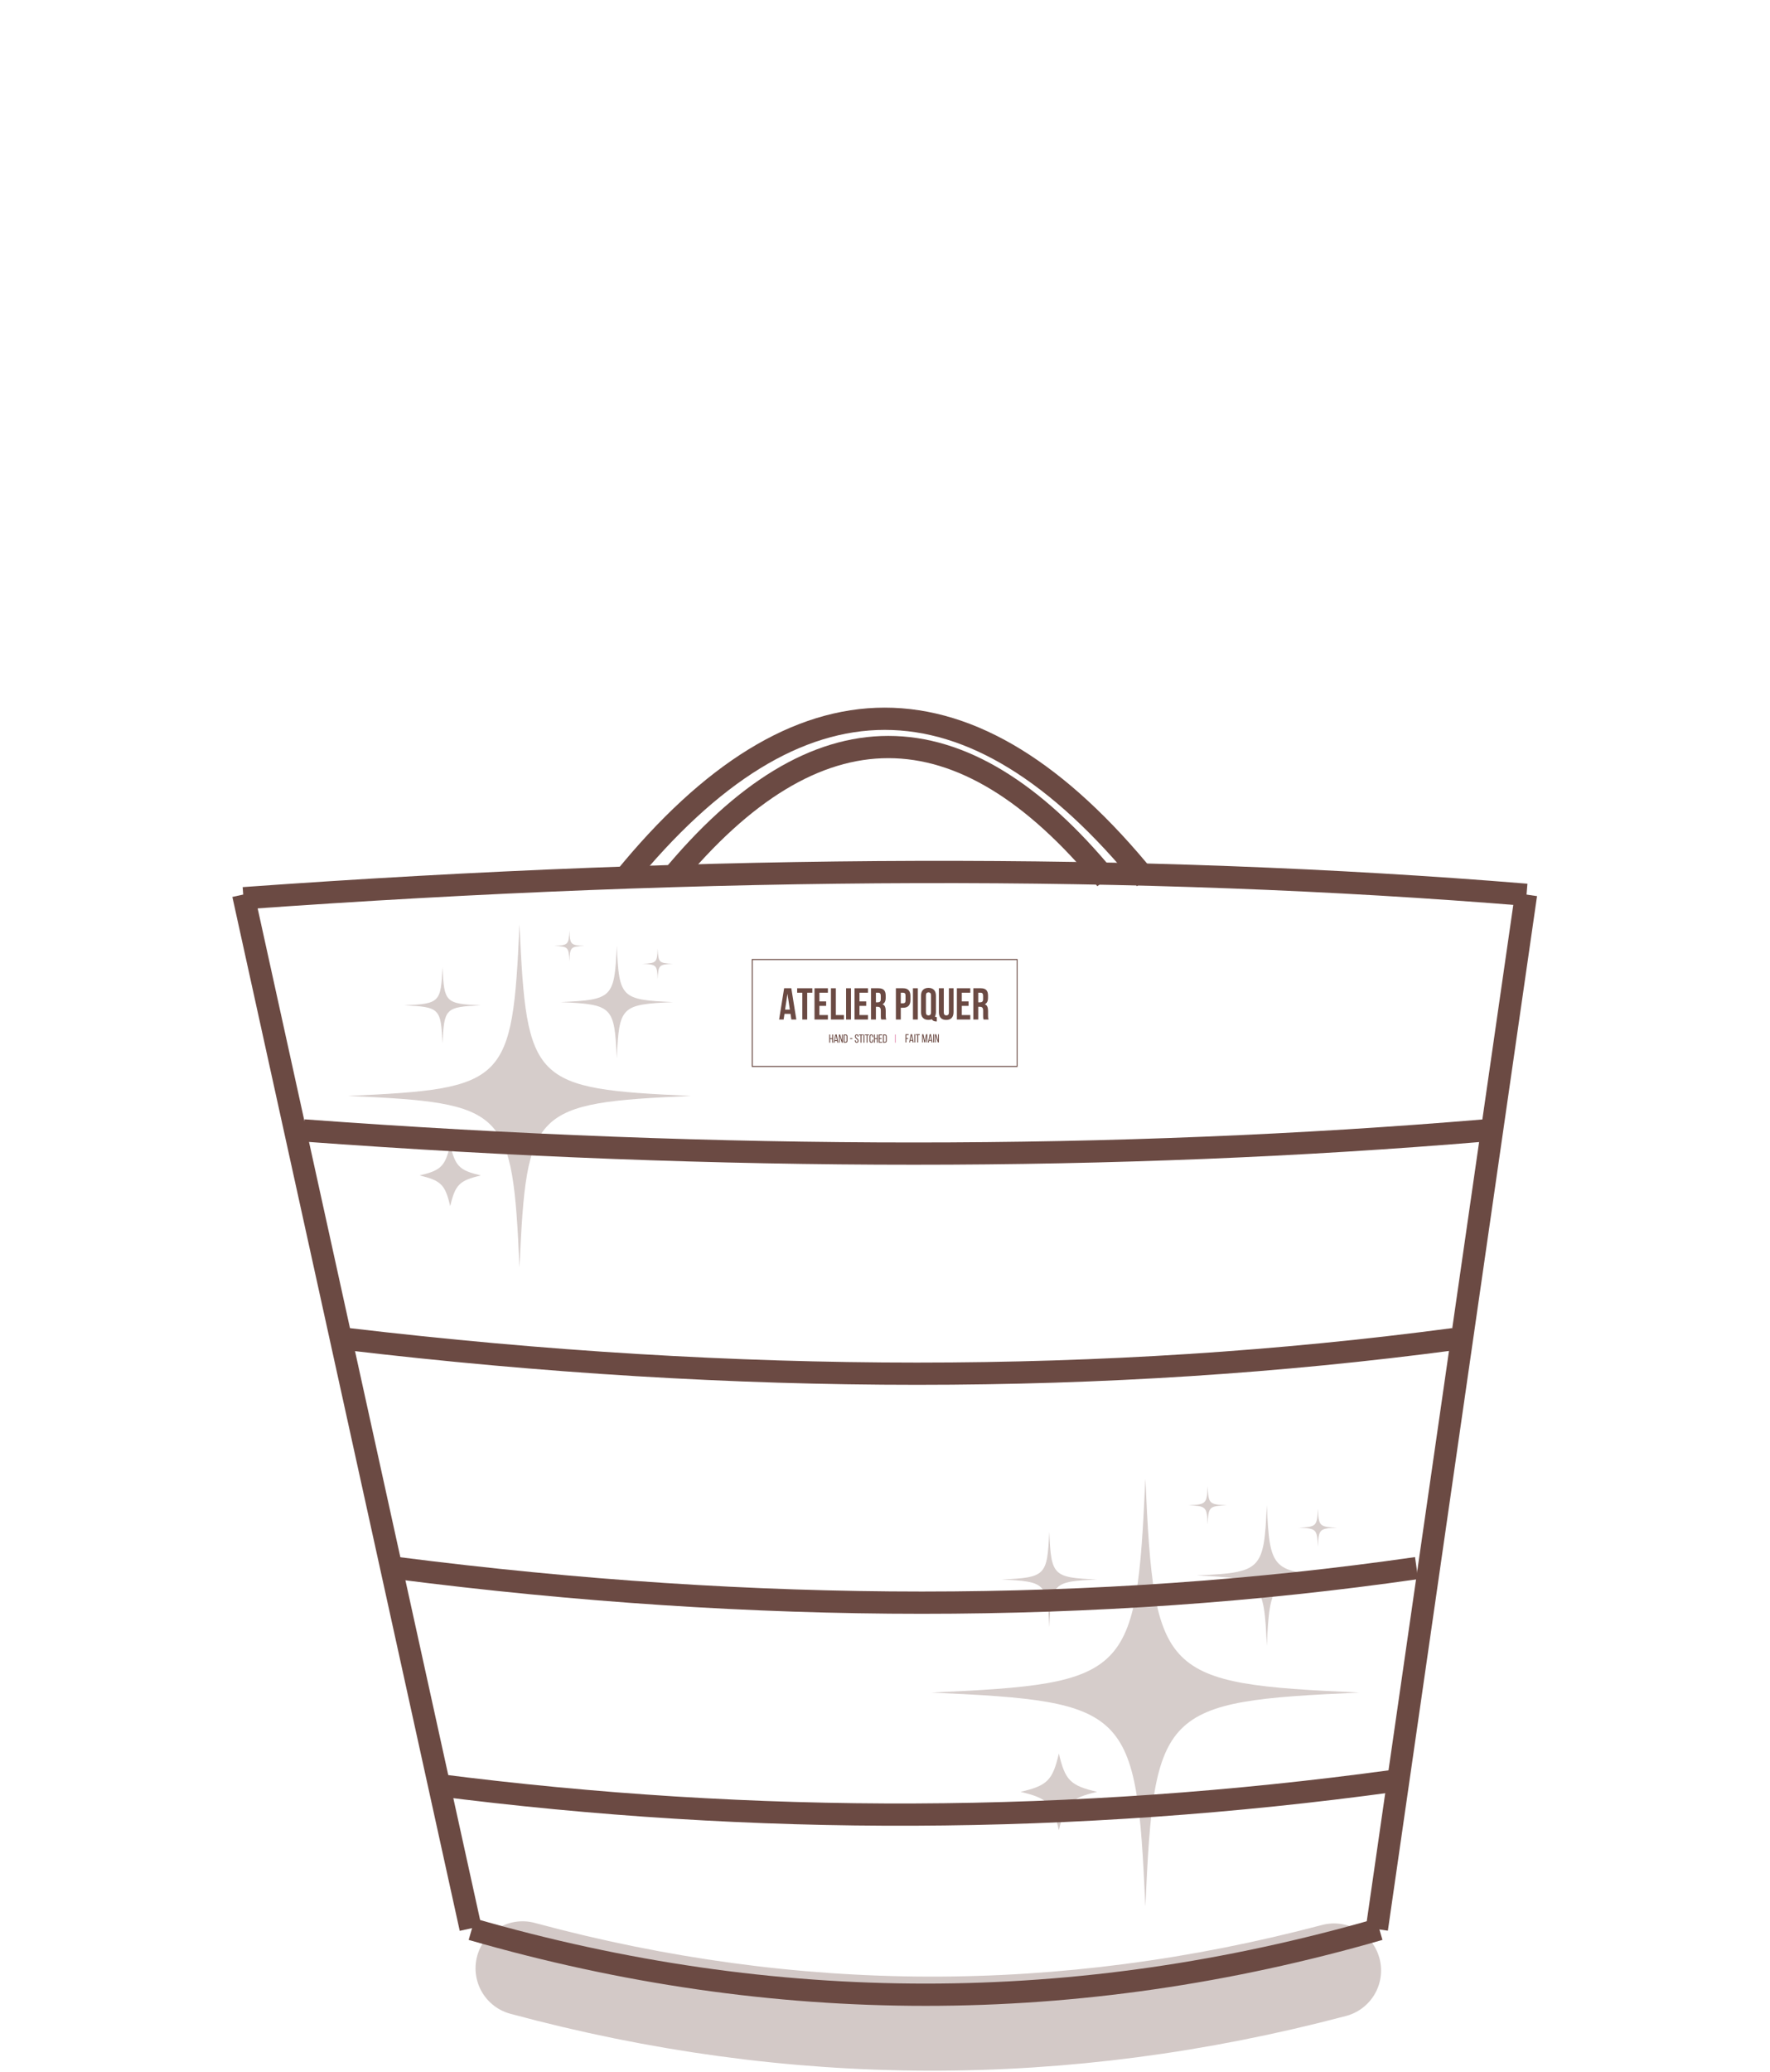 <svg xmlns="http://www.w3.org/2000/svg" xmlns:xlink="http://www.w3.org/1999/xlink" width="1750" zoomAndPan="magnify" viewBox="0 0 1312.5 1536" height="2048" preserveAspectRatio="xMidYMid meet" version="1.0"><defs><filter x="0%" y="0%" width="100%" height="100%" id="a68fee5470"><feColorMatrix values="0 0 0 0 1 0 0 0 0 1 0 0 0 0 1 0 0 0 1 0" color-interpolation-filters="sRGB"/></filter><g/><clipPath id="f7e8dce6a5"><path d="M 557.445 710.98 L 754.535 710.98 L 754.535 791 L 557.445 791 Z M 557.445 710.98 " clip-rule="nonzero"/></clipPath><clipPath id="906948123f"><path d="M 256 1336 L 1116 1336 L 1116 1535.707 L 256 1535.707 Z M 256 1336 " clip-rule="nonzero"/></clipPath><clipPath id="5034f30778"><path d="M 247 1319 L 1130 1319 L 1130 1535.707 L 247 1535.707 Z M 247 1319 " clip-rule="nonzero"/></clipPath><mask id="047fb7376a"><g filter="url(#a68fee5470)"><rect x="-131.25" width="1575" fill="#000000" y="-153.6" height="1843.2" fill-opacity="0.3"/></g></mask><clipPath id="9faf39c937"><path d="M 0.586 0.309 L 882.25 0.309 L 882.25 216.707 L 0.586 216.707 Z M 0.586 0.309 " clip-rule="nonzero"/></clipPath><clipPath id="f6f7ddc349"><rect x="0" width="883" y="0" height="217"/></clipPath><mask id="5a4749c81c"><g filter="url(#a68fee5470)"><rect x="-131.25" width="1575" fill="#000000" y="-153.6" height="1843.2" fill-opacity="0.28"/></g></mask><clipPath id="dabb6ba25f"><path d="M 0.625 1.148 L 317.754 1.148 L 317.754 318.281 L 0.625 318.281 Z M 0.625 1.148 " clip-rule="nonzero"/></clipPath><clipPath id="a2df900b7e"><rect x="0" width="319" y="0" height="319"/></clipPath><clipPath id="f8ca80e06c"><path d="M 0.219 2 L 14 2 L 14 26 L 0.219 26 Z M 0.219 2 " clip-rule="nonzero"/></clipPath><clipPath id="a51608c0ad"><rect x="0" width="158" y="0" height="35"/></clipPath><clipPath id="53b1fa9eb4"><path d="M 0.406 0.32 L 4 0.32 L 4 8 L 0.406 8 Z M 0.406 0.32 " clip-rule="nonzero"/></clipPath><clipPath id="c247fcb59c"><path d="M 4 0.32 L 8 0.32 L 8 8 L 4 8 Z M 4 0.32 " clip-rule="nonzero"/></clipPath><clipPath id="1c9a923ba1"><path d="M 8 0.32 L 11 0.32 L 11 8 L 8 8 Z M 8 0.32 " clip-rule="nonzero"/></clipPath><clipPath id="c09cc570fd"><path d="M 11 0.32 L 15 0.32 L 15 8 L 11 8 Z M 11 0.32 " clip-rule="nonzero"/></clipPath><clipPath id="4a610e94da"><path d="M 19 0.32 L 23 0.32 L 23 8 L 19 8 Z M 19 0.32 " clip-rule="nonzero"/></clipPath><clipPath id="35097ec8a2"><path d="M 22 0.32 L 26 0.32 L 26 8 L 22 8 Z M 22 0.32 " clip-rule="nonzero"/></clipPath><clipPath id="6d2206269f"><path d="M 26 0.32 L 28 0.32 L 28 8 L 26 8 Z M 26 0.32 " clip-rule="nonzero"/></clipPath><clipPath id="1a66e3a149"><path d="M 27 0.32 L 31 0.32 L 31 8 L 27 8 Z M 27 0.32 " clip-rule="nonzero"/></clipPath><clipPath id="b203e5083c"><path d="M 30 0.32 L 34 0.32 L 34 8 L 30 8 Z M 30 0.32 " clip-rule="nonzero"/></clipPath><clipPath id="844f8fc723"><path d="M 34 0.32 L 37 0.32 L 37 8 L 34 8 Z M 34 0.32 " clip-rule="nonzero"/></clipPath><clipPath id="a08a06291f"><path d="M 37 0.32 L 41 0.32 L 41 8 L 37 8 Z M 37 0.32 " clip-rule="nonzero"/></clipPath><clipPath id="c6fd678b37"><path d="M 40 0.32 L 44 0.32 L 44 8 L 40 8 Z M 40 0.32 " clip-rule="nonzero"/></clipPath><clipPath id="20c847ae31"><rect x="0" width="46" y="0" height="10"/></clipPath><clipPath id="a5791e4eef"><path d="M 0.023 0.32 L 3 0.32 L 3 7 L 0.023 7 Z M 0.023 0.32 " clip-rule="nonzero"/></clipPath><clipPath id="5ca47a3af8"><path d="M 3 0.32 L 7 0.32 L 7 7 L 3 7 Z M 3 0.32 " clip-rule="nonzero"/></clipPath><clipPath id="42c873145a"><path d="M 6 0.32 L 8 0.32 L 8 7 L 6 7 Z M 6 0.32 " clip-rule="nonzero"/></clipPath><clipPath id="d796688aaf"><path d="M 8 0.32 L 12 0.32 L 12 7 L 8 7 Z M 8 0.32 " clip-rule="nonzero"/></clipPath><clipPath id="d7bbb53643"><path d="M 12 0.32 L 17 0.32 L 17 7 L 12 7 Z M 12 0.32 " clip-rule="nonzero"/></clipPath><clipPath id="394a8224f6"><path d="M 17 0.32 L 21 0.32 L 21 7 L 17 7 Z M 17 0.32 " clip-rule="nonzero"/></clipPath><clipPath id="d2fcaee1c1"><path d="M 20 0.32 L 22 0.32 L 22 7 L 20 7 Z M 20 0.32 " clip-rule="nonzero"/></clipPath><clipPath id="299e512df2"><path d="M 22 0.32 L 26 0.32 L 26 7 L 22 7 Z M 22 0.32 " clip-rule="nonzero"/></clipPath><clipPath id="f2310d11f8"><rect x="0" width="27" y="0" height="10"/></clipPath><clipPath id="8bb3f5701b"><path d="M 0.105 0.32 L 2 0.32 L 2 8 L 0.105 8 Z M 0.105 0.32 " clip-rule="nonzero"/></clipPath><clipPath id="8a86e60424"><rect x="0" width="3" y="0" height="10"/></clipPath><mask id="b09320f382"><g filter="url(#a68fee5470)"><rect x="-131.25" width="1575" fill="#000000" y="-153.6" height="1843.2" fill-opacity="0.28"/></g></mask><clipPath id="0ee79a7a4f"><path d="M 1.109 0.379 L 255.262 0.379 L 255.262 254.531 L 1.109 254.531 Z M 1.109 0.379 " clip-rule="nonzero"/></clipPath><clipPath id="aeda0cef89"><rect x="0" width="256" y="0" height="255"/></clipPath></defs><g clip-path="url(#f7e8dce6a5)"><path stroke-linecap="butt" transform="matrix(0.75, 0, 0, 0.75, 557.445, 710.98)" fill="none" stroke-linejoin="miter" d="M 0 0.001 L 262.887 0.001 L 262.887 106.734 L 0 106.734 Z M 0 0.001 " stroke="#6b4a43" stroke-width="2" stroke-opacity="1" stroke-miterlimit="4"/></g><path stroke-linecap="butt" transform="matrix(0.161, 0.732, -0.732, 0.161, 188.414, 661.429)" fill="none" stroke-linejoin="miter" d="M -0.001 10.999 L 1047.167 10.999 " stroke="#6b4a43" stroke-width="22" stroke-opacity="1" stroke-miterlimit="4"/><g clip-path="url(#906948123f)"><path stroke-linecap="butt" transform="matrix(0.75, -0, 0, 0.75, 347.535, 1422.371)" fill="none" stroke-linejoin="miter" d="M 3.05 10.568 C 302.161 96.907 601.275 96.911 900.386 10.569 " stroke="#6b4a43" stroke-width="22" stroke-opacity="1" stroke-miterlimit="4"/></g><path stroke-linecap="butt" transform="matrix(-0.107, 0.742, -0.742, -0.107, 1139.747, 664.37)" fill="none" stroke-linejoin="miter" d="M 0.003 11.002 L 1033.699 11.001 " stroke="#6b4a43" stroke-width="22" stroke-opacity="1" stroke-miterlimit="4"/><path stroke-linecap="butt" transform="matrix(0.75, 0, 0, 0.75, 456.253, 524.632)" fill="none" stroke-linejoin="miter" d="M 8.536 169.597 C 180.455 -41.864 352.38 -41.864 524.305 169.597 " stroke="#6b4a43" stroke-width="22" stroke-opacity="1" stroke-miterlimit="4"/><path stroke-linecap="butt" transform="matrix(0.75, 0, 0, 0.75, 490.966, 545.584)" fill="none" stroke-linejoin="miter" d="M 8.491 141.651 C 151.947 -32.551 295.403 -32.551 438.858 141.651 " stroke="#6b4a43" stroke-width="22" stroke-opacity="1" stroke-miterlimit="4"/><path stroke-linecap="butt" transform="matrix(0.75, -0.003, 0.003, 0.75, 321.986, 1315.019)" fill="none" stroke-linejoin="miter" d="M 1.449 10.906 C 317.013 52.753 632.584 52.755 948.151 10.907 " stroke="#6b4a43" stroke-width="22" stroke-opacity="1" stroke-miterlimit="4"/><path stroke-linecap="butt" transform="matrix(0.75, -0, 0, 0.75, 293.572, 1154.379)" fill="none" stroke-linejoin="miter" d="M 1.4 10.911 C 357.009 56.486 692.929 56.49 1009.17 10.912 " stroke="#6b4a43" stroke-width="22" stroke-opacity="1" stroke-miterlimit="4"/><path stroke-linecap="butt" transform="matrix(0.75, -0, 0, 0.75, 224.663, 829.86)" fill="none" stroke-linejoin="miter" d="M 0.806 10.972 C 415.523 41.511 804.775 41.515 1168.574 10.968 " stroke="#6b4a43" stroke-width="22" stroke-opacity="1" stroke-miterlimit="4"/><path stroke-linecap="butt" transform="matrix(0.75, -0, 0, 0.75, 257.139, 984.621)" fill="none" stroke-linejoin="miter" d="M 1.291 10.926 C 386.991 56.501 751.338 56.5 1094.332 10.922 " stroke="#6b4a43" stroke-width="22" stroke-opacity="1" stroke-miterlimit="4"/><path stroke-linecap="butt" transform="matrix(0.75, -0.002, 0.002, 0.75, 179.899, 639.57)" fill="none" stroke-linejoin="miter" d="M 0.759 35.141 C 466.275 2.951 889.125 2.953 1269.309 35.142 " stroke="#6b4a43" stroke-width="22" stroke-opacity="1" stroke-miterlimit="4"/><g clip-path="url(#5034f30778)"><g mask="url(#047fb7376a)"><g transform="matrix(1, 0, 0, 1, 247, 1319)"><g clip-path="url(#f6f7ddc349)"><g clip-path="url(#9faf39c937)"><path stroke-linecap="round" transform="matrix(0.75, 0.002, -0.002, 0.75, 97.046, 97.258)" fill="none" stroke-linejoin="miter" d="M 58.09 57.229 C 325.525 128.713 592.961 128.7 860.397 57.202 " stroke="#6b4a43" stroke-width="93" stroke-opacity="1" stroke-miterlimit="4"/></g></g></g></g></g><g mask="url(#5a4749c81c)"><g transform="matrix(1, 0, 0, 1, 690, 1095)"><g clip-path="url(#a2df900b7e)"><path fill="#6b4a43" d="M 123.57 233.465 C 103.656 238.148 99.859 241.945 95.176 261.859 C 90.492 241.949 86.695 238.148 66.781 233.465 C 86.691 228.781 90.492 224.984 95.176 205.07 C 99.859 224.984 103.656 228.781 123.57 233.465 Z M 123.57 233.465 " fill-opacity="1" fill-rule="nonzero"/><g clip-path="url(#dabb6ba25f)"><path fill="#6b4a43" d="M 318 159.836 C 171.258 166.434 165.91 171.781 159.312 318.523 C 152.715 171.781 147.367 166.434 0.625 159.836 C 147.367 153.242 152.715 147.895 159.312 1.148 C 165.91 147.895 171.258 153.242 318 159.836 Z M 318 159.836 " fill-opacity="1" fill-rule="nonzero"/></g><path fill="#6b4a43" d="M 123.484 76.023 C 90.711 77.496 89.516 78.691 88.043 111.465 C 86.57 78.691 85.375 77.496 52.605 76.023 C 85.375 74.551 86.57 73.355 88.043 40.586 C 89.516 73.359 90.711 74.551 123.484 76.023 Z M 123.484 76.023 " fill-opacity="1" fill-rule="nonzero"/><path fill="#6b4a43" d="M 301.43 73.023 C 253.305 75.184 251.551 76.938 249.387 125.062 C 247.223 76.938 245.469 75.188 197.344 73.023 C 245.469 70.859 247.223 69.105 249.387 20.98 C 251.551 69.105 253.305 70.859 301.43 73.023 Z M 301.43 73.023 " fill-opacity="1" fill-rule="nonzero"/><path fill="#6b4a43" d="M 301.43 37.582 C 288.32 38.172 287.844 38.648 287.254 51.758 C 286.664 38.648 286.188 38.172 273.078 37.582 C 286.188 36.992 286.664 36.516 287.254 23.406 C 287.844 36.516 288.32 36.992 301.43 37.582 Z M 301.43 37.582 " fill-opacity="1" fill-rule="nonzero"/><path fill="#6b4a43" d="M 219.672 20.98 C 206.562 21.57 206.086 22.047 205.496 35.156 C 204.906 22.047 204.43 21.57 191.32 20.98 C 204.43 20.391 204.906 19.914 205.496 6.805 C 206.086 19.914 206.562 20.391 219.672 20.98 Z M 219.672 20.98 " fill-opacity="1" fill-rule="nonzero"/></g></g></g><g transform="matrix(1, 0, 0, 1, 577, 730)"><g clip-path="url(#a51608c0ad)"><g clip-path="url(#f8ca80e06c)"><g fill="#6b4a43" fill-opacity="1"><g transform="translate(0.373, 25.858)"><g><path d="M 13.125 0 L 9.438 0 L 8.812 -4.203 L 4.344 -4.203 L 3.703 0 L 0.359 0 L 4.078 -23.188 L 9.406 -23.188 Z M 4.797 -7.359 L 8.312 -7.359 L 6.562 -19.078 Z M 4.797 -7.359 "/></g></g></g></g><g fill="#6b4a43" fill-opacity="1"><g transform="translate(13.853, 25.858)"><g><path d="M 0.266 -23.188 L 11.531 -23.188 L 11.531 -19.875 L 7.719 -19.875 L 7.719 0 L 4.078 0 L 4.078 -19.875 L 0.266 -19.875 Z M 0.266 -23.188 "/></g></g></g><g fill="#6b4a43" fill-opacity="1"><g transform="translate(25.643, 25.858)"><g><path d="M 4.969 -13.422 L 9.969 -13.422 L 9.969 -10.109 L 4.969 -10.109 L 4.969 -3.312 L 11.266 -3.312 L 11.266 0 L 1.328 0 L 1.328 -23.188 L 11.266 -23.188 L 11.266 -19.875 L 4.969 -19.875 Z M 4.969 -13.422 "/></g></g></g><g fill="#6b4a43" fill-opacity="1"><g transform="translate(37.831, 25.858)"><g><path d="M 1.328 -23.188 L 4.969 -23.188 L 4.969 -3.312 L 10.969 -3.312 L 10.969 0 L 1.328 0 Z M 1.328 -23.188 "/></g></g></g><g fill="#6b4a43" fill-opacity="1"><g transform="translate(49.059, 25.858)"><g><path d="M 1.328 -23.188 L 4.969 -23.188 L 4.969 0 L 1.328 0 Z M 1.328 -23.188 "/></g></g></g><g fill="#6b4a43" fill-opacity="1"><g transform="translate(55.351, 25.858)"><g><path d="M 4.969 -13.422 L 9.969 -13.422 L 9.969 -10.109 L 4.969 -10.109 L 4.969 -3.312 L 11.266 -3.312 L 11.266 0 L 1.328 0 L 1.328 -23.188 L 11.266 -23.188 L 11.266 -19.875 L 4.969 -19.875 Z M 4.969 -13.422 "/></g></g></g><g fill="#6b4a43" fill-opacity="1"><g transform="translate(67.539, 25.858)"><g><path d="M 8.938 0 C 8.895 -0.156 8.852 -0.297 8.812 -0.422 C 8.77 -0.555 8.727 -0.723 8.688 -0.922 C 8.656 -1.117 8.633 -1.375 8.625 -1.688 C 8.613 -2 8.609 -2.383 8.609 -2.844 L 8.609 -6.5 C 8.609 -7.57 8.422 -8.328 8.047 -8.766 C 7.672 -9.211 7.066 -9.438 6.234 -9.438 L 4.969 -9.438 L 4.969 0 L 1.328 0 L 1.328 -23.188 L 6.828 -23.188 C 8.723 -23.188 10.094 -22.742 10.938 -21.859 C 11.789 -20.973 12.219 -19.641 12.219 -17.859 L 12.219 -16.031 C 12.219 -13.645 11.426 -12.078 9.844 -11.328 C 10.77 -10.953 11.398 -10.336 11.734 -9.484 C 12.078 -8.641 12.25 -7.609 12.25 -6.391 L 12.25 -2.812 C 12.25 -2.238 12.27 -1.734 12.312 -1.297 C 12.363 -0.867 12.477 -0.438 12.656 0 Z M 4.969 -19.875 L 4.969 -12.75 L 6.391 -12.75 C 7.078 -12.75 7.613 -12.926 8 -13.281 C 8.383 -13.633 8.578 -14.273 8.578 -15.203 L 8.578 -17.484 C 8.578 -18.328 8.426 -18.938 8.125 -19.312 C 7.832 -19.688 7.363 -19.875 6.719 -19.875 Z M 4.969 -19.875 "/></g></g></g><g fill="#6b4a43" fill-opacity="1"><g transform="translate(80.853, 25.858)"><g/></g></g><g fill="#6b4a43" fill-opacity="1"><g transform="translate(85.987, 25.858)"><g><path d="M 6.688 -23.188 C 8.52 -23.188 9.883 -22.695 10.781 -21.719 C 11.676 -20.75 12.125 -19.328 12.125 -17.453 L 12.125 -14.438 C 12.125 -12.562 11.676 -11.141 10.781 -10.172 C 9.883 -9.203 8.52 -8.719 6.688 -8.719 L 4.969 -8.719 L 4.969 0 L 1.328 0 L 1.328 -23.188 Z M 4.969 -19.875 L 4.969 -12.031 L 6.688 -12.031 C 7.258 -12.031 7.703 -12.18 8.016 -12.484 C 8.328 -12.797 8.484 -13.367 8.484 -14.203 L 8.484 -17.688 C 8.484 -18.531 8.328 -19.102 8.016 -19.406 C 7.703 -19.719 7.258 -19.875 6.688 -19.875 Z M 4.969 -19.875 "/></g></g></g><g fill="#6b4a43" fill-opacity="1"><g transform="translate(98.639, 25.858)"><g><path d="M 1.328 -23.188 L 4.969 -23.188 L 4.969 0 L 1.328 0 Z M 1.328 -23.188 "/></g></g></g><g fill="#6b4a43" fill-opacity="1"><g transform="translate(104.931, 25.858)"><g><path d="M 1.031 -17.625 C 1.031 -19.5 1.504 -20.938 2.453 -21.938 C 3.398 -22.945 4.77 -23.453 6.562 -23.453 C 8.344 -23.453 9.707 -22.945 10.656 -21.938 C 11.613 -20.938 12.094 -19.5 12.094 -17.625 L 12.094 -5.562 C 12.094 -4.258 11.859 -3.176 11.391 -2.312 C 11.484 -2.094 11.598 -1.957 11.734 -1.906 C 11.879 -1.852 12.109 -1.828 12.422 -1.828 L 12.75 -1.828 L 12.75 1.422 L 12.25 1.422 C 11.438 1.422 10.77 1.281 10.25 1 C 9.727 0.727 9.348 0.336 9.109 -0.172 C 8.734 -0.035 8.332 0.066 7.906 0.141 C 7.488 0.223 7.039 0.266 6.562 0.266 C 4.77 0.266 3.398 -0.234 2.453 -1.234 C 1.504 -2.242 1.031 -3.688 1.031 -5.562 Z M 4.672 -5.328 C 4.672 -4.492 4.844 -3.906 5.188 -3.562 C 5.531 -3.219 5.988 -3.047 6.562 -3.047 C 7.133 -3.047 7.594 -3.219 7.938 -3.562 C 8.281 -3.906 8.453 -4.492 8.453 -5.328 L 8.453 -17.859 C 8.453 -18.691 8.281 -19.281 7.938 -19.625 C 7.594 -19.969 7.133 -20.141 6.562 -20.141 C 5.988 -20.141 5.531 -19.969 5.188 -19.625 C 4.844 -19.281 4.672 -18.691 4.672 -17.859 Z M 4.672 -5.328 "/></g></g></g><g fill="#6b4a43" fill-opacity="1"><g transform="translate(118.046, 25.858)"><g><path d="M 4.797 -23.188 L 4.797 -5.297 C 4.797 -4.461 4.969 -3.879 5.312 -3.547 C 5.656 -3.211 6.113 -3.047 6.688 -3.047 C 7.258 -3.047 7.719 -3.211 8.062 -3.547 C 8.406 -3.879 8.578 -4.461 8.578 -5.297 L 8.578 -23.188 L 12.031 -23.188 L 12.031 -5.531 C 12.031 -3.656 11.57 -2.211 10.656 -1.203 C 9.738 -0.203 8.383 0.297 6.594 0.297 C 4.801 0.297 3.445 -0.203 2.531 -1.203 C 1.613 -2.211 1.156 -3.656 1.156 -5.531 L 1.156 -23.188 Z M 4.797 -23.188 "/></g></g></g><g fill="#6b4a43" fill-opacity="1"><g transform="translate(131.228, 25.858)"><g><path d="M 4.969 -13.422 L 9.969 -13.422 L 9.969 -10.109 L 4.969 -10.109 L 4.969 -3.312 L 11.266 -3.312 L 11.266 0 L 1.328 0 L 1.328 -23.188 L 11.266 -23.188 L 11.266 -19.875 L 4.969 -19.875 Z M 4.969 -13.422 "/></g></g></g><g fill="#6b4a43" fill-opacity="1"><g transform="translate(143.416, 25.858)"><g><path d="M 8.938 0 C 8.895 -0.156 8.852 -0.297 8.812 -0.422 C 8.77 -0.555 8.727 -0.723 8.688 -0.922 C 8.656 -1.117 8.633 -1.375 8.625 -1.688 C 8.613 -2 8.609 -2.383 8.609 -2.844 L 8.609 -6.5 C 8.609 -7.57 8.422 -8.328 8.047 -8.766 C 7.672 -9.211 7.066 -9.438 6.234 -9.438 L 4.969 -9.438 L 4.969 0 L 1.328 0 L 1.328 -23.188 L 6.828 -23.188 C 8.723 -23.188 10.094 -22.742 10.938 -21.859 C 11.789 -20.973 12.219 -19.641 12.219 -17.859 L 12.219 -16.031 C 12.219 -13.645 11.426 -12.078 9.844 -11.328 C 10.77 -10.953 11.398 -10.336 11.734 -9.484 C 12.078 -8.641 12.25 -7.609 12.25 -6.391 L 12.25 -2.812 C 12.25 -2.238 12.27 -1.734 12.312 -1.297 C 12.363 -0.867 12.477 -0.438 12.656 0 Z M 4.969 -19.875 L 4.969 -12.75 L 6.391 -12.75 C 7.078 -12.75 7.613 -12.926 8 -13.281 C 8.383 -13.633 8.578 -14.273 8.578 -15.203 L 8.578 -17.484 C 8.578 -18.328 8.426 -18.938 8.125 -19.312 C 7.832 -19.688 7.363 -19.875 6.719 -19.875 Z M 4.969 -19.875 "/></g></g></g></g></g><g transform="matrix(1, 0, 0, 1, 614, 766)"><g clip-path="url(#20c847ae31)"><g clip-path="url(#53b1fa9eb4)"><g fill="#6b4a43" fill-opacity="1"><g transform="translate(0.578, 7.013)"><g><path d="M 1.016 -2.719 L 1.016 0 L 0.344 0 L 0.344 -6.047 L 1.016 -6.047 L 1.016 -3.328 L 2.5 -3.328 L 2.5 -6.047 L 3.188 -6.047 L 3.188 0 L 2.5 0 L 2.5 -2.719 Z M 1.016 -2.719 "/></g></g></g></g><g clip-path="url(#c247fcb59c)"><g fill="#6b4a43" fill-opacity="1"><g transform="translate(4.103, 7.013)"><g><path d="M 1.031 -1.219 L 0.797 0 L 0.172 0 L 1.328 -6.047 L 2.312 -6.047 L 3.469 0 L 2.797 0 L 2.562 -1.219 Z M 1.109 -1.797 L 2.469 -1.797 L 1.781 -5.281 Z M 1.109 -1.797 "/></g></g></g></g><g clip-path="url(#1c9a923ba1)"><g fill="#6b4a43" fill-opacity="1"><g transform="translate(7.749, 7.013)"><g><path d="M 0.938 0 L 0.344 0 L 0.344 -6.047 L 1.188 -6.047 L 2.594 -1.672 L 2.594 -6.047 L 3.188 -6.047 L 3.188 0 L 2.484 0 L 0.938 -4.891 Z M 0.938 0 "/></g></g></g></g><g clip-path="url(#c09cc570fd)"><g fill="#6b4a43" fill-opacity="1"><g transform="translate(11.283, 7.013)"><g><path d="M 1.766 -6.047 C 2.234 -6.047 2.578 -5.91 2.797 -5.641 C 3.023 -5.379 3.141 -5.016 3.141 -4.547 L 3.141 -1.5 C 3.141 -1.031 3.023 -0.66 2.797 -0.391 C 2.578 -0.129 2.234 0 1.766 0 L 0.344 0 L 0.344 -6.047 Z M 1.75 -0.609 C 1.988 -0.609 2.164 -0.68 2.281 -0.828 C 2.406 -0.973 2.469 -1.188 2.469 -1.469 L 2.469 -4.578 C 2.469 -4.859 2.406 -5.07 2.281 -5.219 C 2.164 -5.363 1.988 -5.438 1.75 -5.438 L 1.016 -5.438 L 1.016 -0.609 Z M 1.75 -0.609 "/></g></g></g></g><g fill="#6b4a43" fill-opacity="1"><g transform="translate(14.705, 7.013)"><g/></g></g><g fill="#6b4a43" fill-opacity="1"><g transform="translate(16.044, 7.013)"><g><path d="M 0.312 -3.328 L 1.969 -3.328 L 1.969 -2.719 L 0.312 -2.719 Z M 0.312 -3.328 "/></g></g></g><g fill="#6b4a43" fill-opacity="1"><g transform="translate(18.334, 7.013)"><g/></g></g><g clip-path="url(#4a610e94da)"><g fill="#6b4a43" fill-opacity="1"><g transform="translate(19.673, 7.013)"><g><path d="M 1.609 -6.109 C 2.078 -6.109 2.422 -5.969 2.641 -5.688 C 2.859 -5.414 2.969 -5.051 2.969 -4.594 L 2.969 -4.438 L 2.328 -4.438 L 2.328 -4.625 C 2.328 -4.906 2.27 -5.117 2.156 -5.266 C 2.051 -5.422 1.879 -5.5 1.641 -5.5 C 1.391 -5.5 1.207 -5.422 1.094 -5.266 C 0.988 -5.117 0.938 -4.91 0.938 -4.641 C 0.938 -4.41 0.988 -4.211 1.094 -4.047 C 1.195 -3.879 1.32 -3.723 1.469 -3.578 C 1.613 -3.441 1.773 -3.305 1.953 -3.172 C 2.129 -3.035 2.289 -2.883 2.438 -2.719 C 2.594 -2.562 2.719 -2.379 2.812 -2.172 C 2.914 -1.973 2.969 -1.734 2.969 -1.453 C 2.969 -0.992 2.859 -0.625 2.641 -0.344 C 2.422 -0.07 2.078 0.062 1.609 0.062 C 1.141 0.062 0.797 -0.07 0.578 -0.344 C 0.359 -0.625 0.25 -0.992 0.25 -1.453 L 0.25 -1.797 L 0.875 -1.797 L 0.875 -1.422 C 0.875 -1.141 0.93 -0.922 1.047 -0.766 C 1.172 -0.617 1.352 -0.547 1.594 -0.547 C 1.832 -0.547 2.008 -0.617 2.125 -0.766 C 2.238 -0.922 2.297 -1.141 2.297 -1.422 C 2.297 -1.641 2.242 -1.832 2.141 -2 C 2.047 -2.164 1.922 -2.316 1.766 -2.453 C 1.617 -2.598 1.457 -2.738 1.281 -2.875 C 1.113 -3.008 0.953 -3.156 0.797 -3.312 C 0.648 -3.477 0.523 -3.66 0.422 -3.859 C 0.328 -4.066 0.281 -4.312 0.281 -4.594 C 0.281 -5.062 0.391 -5.43 0.609 -5.703 C 0.828 -5.973 1.16 -6.109 1.609 -6.109 Z M 1.609 -6.109 "/></g></g></g></g><g clip-path="url(#35097ec8a2)"><g fill="#6b4a43" fill-opacity="1"><g transform="translate(22.888, 7.013)"><g><path d="M 1.219 0 L 1.219 -5.438 L 0.109 -5.438 L 0.109 -6.047 L 3 -6.047 L 3 -5.438 L 1.891 -5.438 L 1.891 0 Z M 1.219 0 "/></g></g></g></g><g clip-path="url(#6d2206269f)"><g fill="#6b4a43" fill-opacity="1"><g transform="translate(25.998, 7.013)"><g><path d="M 1.016 -6.047 L 1.016 0 L 0.344 0 L 0.344 -6.047 Z M 1.016 -6.047 "/></g></g></g></g><g clip-path="url(#1a66e3a149)"><g fill="#6b4a43" fill-opacity="1"><g transform="translate(27.364, 7.013)"><g><path d="M 1.219 0 L 1.219 -5.438 L 0.109 -5.438 L 0.109 -6.047 L 3 -6.047 L 3 -5.438 L 1.891 -5.438 L 1.891 0 Z M 1.219 0 "/></g></g></g></g><g clip-path="url(#b203e5083c)"><g fill="#6b4a43" fill-opacity="1"><g transform="translate(30.474, 7.013)"><g><path d="M 1.656 -6.109 C 2.113 -6.109 2.453 -5.969 2.672 -5.688 C 2.898 -5.414 3.016 -5.051 3.016 -4.594 L 3.016 -4.047 L 2.375 -4.047 L 2.375 -4.625 C 2.375 -4.895 2.316 -5.109 2.203 -5.266 C 2.098 -5.422 1.922 -5.5 1.672 -5.5 C 1.43 -5.5 1.25 -5.422 1.125 -5.266 C 1.008 -5.109 0.953 -4.895 0.953 -4.625 L 0.953 -1.422 C 0.953 -1.148 1.008 -0.938 1.125 -0.781 C 1.25 -0.625 1.43 -0.547 1.672 -0.547 C 1.922 -0.547 2.098 -0.625 2.203 -0.781 C 2.316 -0.938 2.375 -1.148 2.375 -1.422 L 2.375 -2.219 L 3.016 -2.219 L 3.016 -1.453 C 3.016 -0.992 2.898 -0.625 2.672 -0.344 C 2.453 -0.07 2.113 0.062 1.656 0.062 C 1.188 0.062 0.844 -0.07 0.625 -0.344 C 0.406 -0.625 0.297 -0.992 0.297 -1.453 L 0.297 -4.594 C 0.297 -4.82 0.32 -5.031 0.375 -5.219 C 0.426 -5.406 0.508 -5.562 0.625 -5.688 C 0.738 -5.82 0.879 -5.926 1.047 -6 C 1.223 -6.07 1.426 -6.109 1.656 -6.109 Z M 1.656 -6.109 "/></g></g></g></g><g clip-path="url(#844f8fc723)"><g fill="#6b4a43" fill-opacity="1"><g transform="translate(33.758, 7.013)"><g><path d="M 1.016 -2.719 L 1.016 0 L 0.344 0 L 0.344 -6.047 L 1.016 -6.047 L 1.016 -3.328 L 2.5 -3.328 L 2.5 -6.047 L 3.188 -6.047 L 3.188 0 L 2.5 0 L 2.5 -2.719 Z M 1.016 -2.719 "/></g></g></g></g><g clip-path="url(#a08a06291f)"><g fill="#6b4a43" fill-opacity="1"><g transform="translate(37.283, 7.013)"><g><path d="M 2.5 -3.375 L 2.5 -2.766 L 1.016 -2.766 L 1.016 -0.609 L 2.828 -0.609 L 2.828 0 L 0.344 0 L 0.344 -6.047 L 2.828 -6.047 L 2.828 -5.438 L 1.016 -5.438 L 1.016 -3.375 Z M 2.5 -3.375 "/></g></g></g></g><g clip-path="url(#c6fd678b37)"><g fill="#6b4a43" fill-opacity="1"><g transform="translate(40.394, 7.013)"><g><path d="M 1.766 -6.047 C 2.234 -6.047 2.578 -5.91 2.797 -5.641 C 3.023 -5.379 3.141 -5.016 3.141 -4.547 L 3.141 -1.5 C 3.141 -1.031 3.023 -0.66 2.797 -0.391 C 2.578 -0.129 2.234 0 1.766 0 L 0.344 0 L 0.344 -6.047 Z M 1.75 -0.609 C 1.988 -0.609 2.164 -0.68 2.281 -0.828 C 2.406 -0.973 2.469 -1.188 2.469 -1.469 L 2.469 -4.578 C 2.469 -4.859 2.406 -5.07 2.281 -5.219 C 2.164 -5.363 1.988 -5.438 1.75 -5.438 L 1.016 -5.438 L 1.016 -0.609 Z M 1.75 -0.609 "/></g></g></g></g><g fill="#6b4a43" fill-opacity="1"><g transform="translate(43.819, 7.013)"><g/></g></g></g></g><g transform="matrix(1, 0, 0, 1, 671, 766)"><g clip-path="url(#f2310d11f8)"><g clip-path="url(#a5791e4eef)"><g fill="#6b4a43" fill-opacity="1"><g transform="translate(0.06, 6.835)"><g><path d="M 2.406 -3.234 L 2.406 -2.625 L 1.016 -2.625 L 1.016 0 L 0.344 0 L 0.344 -6.047 L 2.75 -6.047 L 2.75 -5.438 L 1.016 -5.438 L 1.016 -3.234 Z M 2.406 -3.234 "/></g></g></g></g><g clip-path="url(#5ca47a3af8)"><g fill="#6b4a43" fill-opacity="1"><g transform="translate(2.998, 6.835)"><g><path d="M 1.031 -1.219 L 0.797 0 L 0.172 0 L 1.328 -6.047 L 2.312 -6.047 L 3.469 0 L 2.797 0 L 2.562 -1.219 Z M 1.109 -1.797 L 2.469 -1.797 L 1.781 -5.281 Z M 1.109 -1.797 "/></g></g></g></g><g clip-path="url(#42c873145a)"><g fill="#6b4a43" fill-opacity="1"><g transform="translate(6.646, 6.835)"><g><path d="M 1.016 -6.047 L 1.016 0 L 0.344 0 L 0.344 -6.047 Z M 1.016 -6.047 "/></g></g></g></g><g clip-path="url(#d796688aaf)"><g fill="#6b4a43" fill-opacity="1"><g transform="translate(8.011, 6.835)"><g><path d="M 1.219 0 L 1.219 -5.438 L 0.109 -5.438 L 0.109 -6.047 L 3 -6.047 L 3 -5.438 L 1.891 -5.438 L 1.891 0 Z M 1.219 0 "/></g></g></g></g><g fill="#6b4a43" fill-opacity="1"><g transform="translate(11.123, 6.835)"><g/></g></g><g clip-path="url(#d7bbb53643)"><g fill="#6b4a43" fill-opacity="1"><g transform="translate(12.462, 6.835)"><g><path d="M 2.578 -0.016 L 1.922 -0.016 L 0.922 -4.828 L 0.922 0 L 0.344 0 L 0.344 -6.047 L 1.281 -6.047 L 2.266 -1.219 L 3.234 -6.047 L 4.172 -6.047 L 4.172 0 L 3.531 0 L 3.531 -4.859 Z M 2.578 -0.016 "/></g></g></g></g><g clip-path="url(#394a8224f6)"><g fill="#6b4a43" fill-opacity="1"><g transform="translate(16.982, 6.835)"><g><path d="M 1.031 -1.219 L 0.797 0 L 0.172 0 L 1.328 -6.047 L 2.312 -6.047 L 3.469 0 L 2.797 0 L 2.562 -1.219 Z M 1.109 -1.797 L 2.469 -1.797 L 1.781 -5.281 Z M 1.109 -1.797 "/></g></g></g></g><g clip-path="url(#d2fcaee1c1)"><g fill="#6b4a43" fill-opacity="1"><g transform="translate(20.63, 6.835)"><g><path d="M 1.016 -6.047 L 1.016 0 L 0.344 0 L 0.344 -6.047 Z M 1.016 -6.047 "/></g></g></g></g><g clip-path="url(#299e512df2)"><g fill="#6b4a43" fill-opacity="1"><g transform="translate(21.995, 6.835)"><g><path d="M 0.938 0 L 0.344 0 L 0.344 -6.047 L 1.188 -6.047 L 2.594 -1.672 L 2.594 -6.047 L 3.188 -6.047 L 3.188 0 L 2.484 0 L 0.938 -4.891 Z M 0.938 0 "/></g></g></g></g></g></g><g transform="matrix(1, 0, 0, 1, 663, 766)"><g clip-path="url(#8a86e60424)"><g clip-path="url(#8bb3f5701b)"><g fill="#e89fbd" fill-opacity="1"><g transform="translate(0.213, 7.013)"><g><path d="M 1.016 -6.047 L 1.016 0 L 0.344 0 L 0.344 -6.047 Z M 1.016 -6.047 "/></g></g></g></g></g></g><g mask="url(#b09320f382)"><g transform="matrix(1, 0, 0, 1, 257, 685)"><g clip-path="url(#aeda0cef89)"><path fill="#6b4a43" d="M 99.59 186.465 C 83.637 190.219 80.598 193.258 76.844 209.211 C 73.094 193.258 70.051 190.219 54.098 186.465 C 70.051 182.715 73.094 179.672 76.844 163.723 C 80.598 179.672 83.637 182.715 99.59 186.465 Z M 99.59 186.465 " fill-opacity="1" fill-rule="nonzero"/><g clip-path="url(#0ee79a7a4f)"><path fill="#6b4a43" d="M 255.328 127.488 C 137.785 132.773 133.504 137.055 128.219 254.598 C 122.934 137.055 118.652 132.773 1.109 127.488 C 118.652 122.207 122.934 117.922 128.219 0.379 C 133.504 117.922 137.785 122.207 255.328 127.488 Z M 255.328 127.488 " fill-opacity="1" fill-rule="nonzero"/></g><path fill="#6b4a43" d="M 99.52 60.355 C 73.27 61.535 72.312 62.492 71.133 88.742 C 69.953 62.492 68.996 61.535 42.746 60.355 C 68.996 59.176 69.953 58.219 71.133 31.969 C 72.312 58.219 73.27 59.176 99.52 60.355 Z M 99.52 60.355 " fill-opacity="1" fill-rule="nonzero"/><path fill="#6b4a43" d="M 242.055 57.949 C 203.508 59.684 202.102 61.086 200.367 99.637 C 198.637 61.086 197.23 59.684 158.684 57.949 C 197.23 56.215 198.637 54.812 200.367 16.262 C 202.102 54.812 203.508 56.215 242.055 57.949 Z M 242.055 57.949 " fill-opacity="1" fill-rule="nonzero"/><path fill="#6b4a43" d="M 242.055 29.562 C 231.555 30.035 231.172 30.418 230.699 40.918 C 230.227 30.418 229.844 30.035 219.344 29.562 C 229.844 29.09 230.227 28.707 230.699 18.207 C 231.172 28.707 231.555 29.09 242.055 29.562 Z M 242.055 29.562 " fill-opacity="1" fill-rule="nonzero"/><path fill="#6b4a43" d="M 176.566 16.266 C 166.066 16.734 165.684 17.117 165.211 27.617 C 164.738 17.117 164.355 16.734 153.855 16.266 C 164.355 15.793 164.738 15.41 165.211 4.91 C 165.684 15.41 166.066 15.793 176.566 16.266 Z M 176.566 16.266 " fill-opacity="1" fill-rule="nonzero"/></g></g></g></svg>